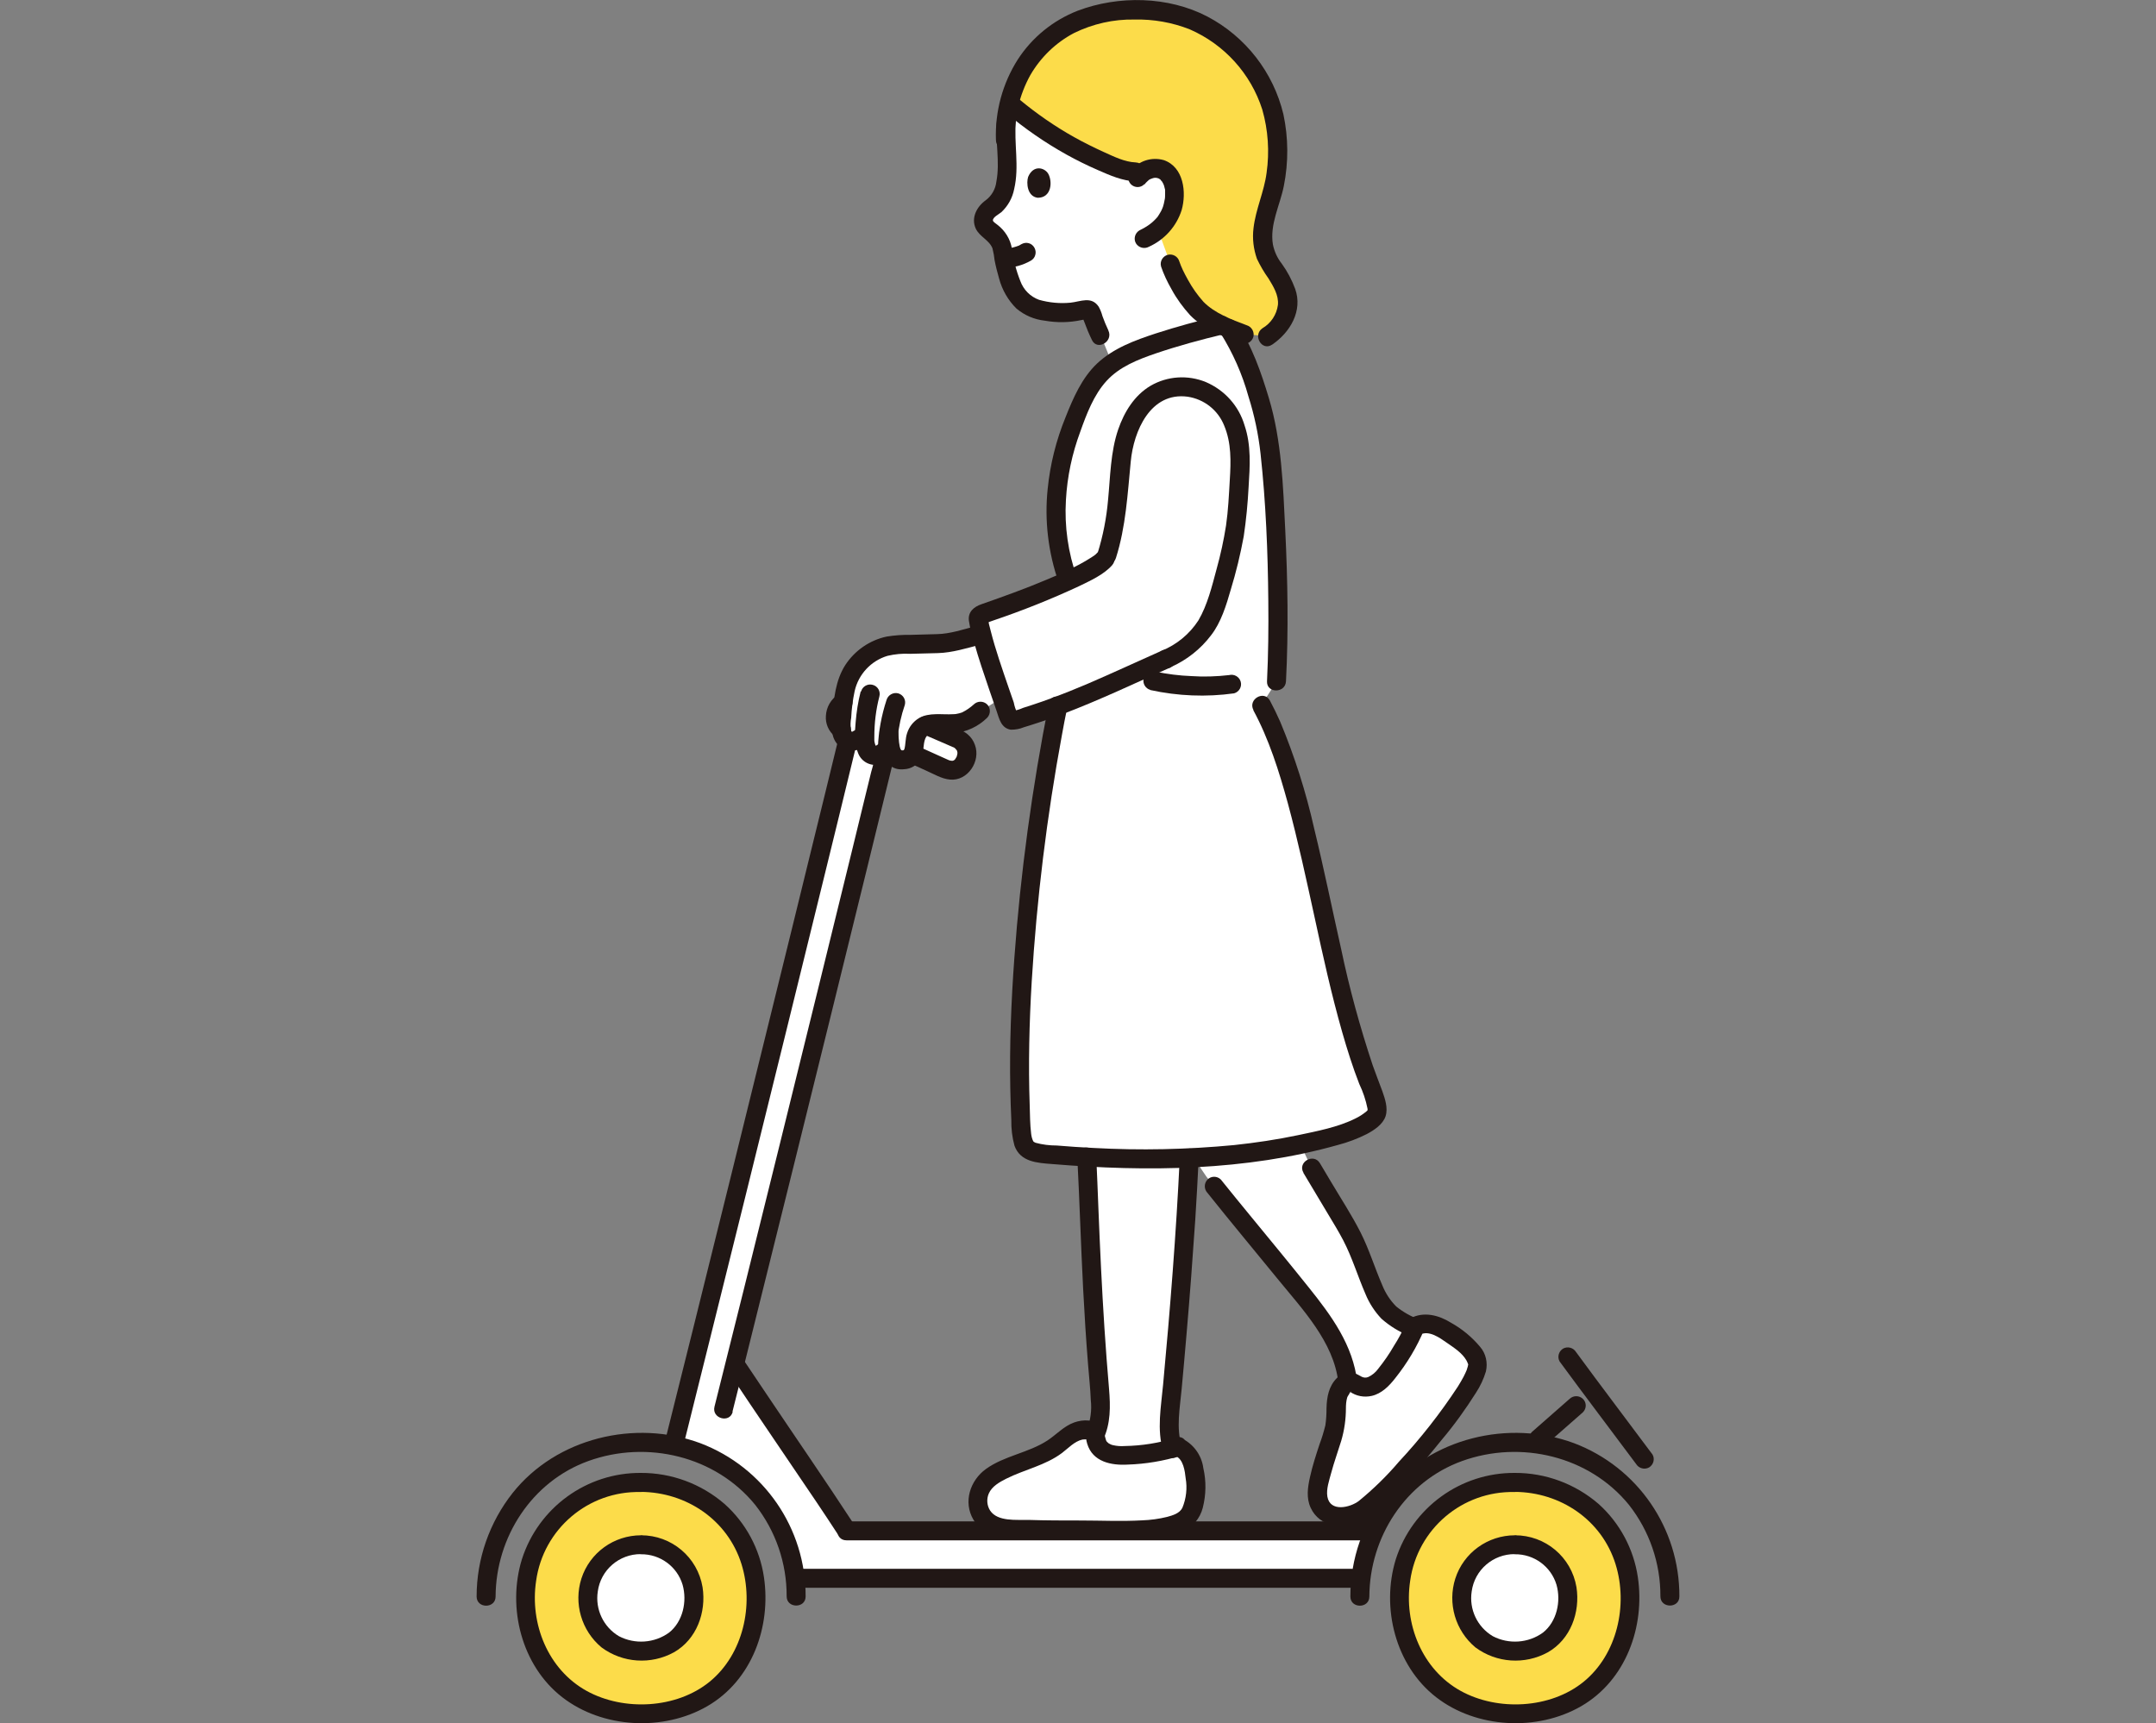 <?xml version="1.0" encoding="UTF-8"?>
<svg id="_レイヤー_1" data-name="レイヤー_1" xmlns="http://www.w3.org/2000/svg" version="1.1" viewBox="0 0 1500 1199">
  <rect x="0" y="0" width="1500" height="1199" fill="#808080" stroke="none"/>
  <!-- Generator: Adobe Illustrator 29.2.1, SVG Export Plug-In . SVG Version: 2.1.0 Build 116)  -->
  <defs>
    <style>
      .st0 {
        fill: #fcdc4a;
      }

      .st1 {
        fill: #fff;
      }

      .st2 {
        fill: #211715;
      }
    </style>
  </defs>
  <path class="st1" d="M589.2,1065.1c-16.6-25.6-59.1-87.7-76.8-114.2,0,0-.5-.7-1.3-1.9,27.6-110.5,86-347.5,104-421.9.5-2,.8-4,.9-6.1l1.8.8h1.7l14.8,2.3,23,10.4c5,2.6,11.2.7,13.8-4.3.2-.4.4-.9.6-1.4,2.6-5.4.4-12-5-14.6-.2-.1-.4-.2-.6-.3l-30-12.9-16.6-2.3-23-10.4c-5-2.6-11.2-.7-13.8,4.3-.2.4-.4.9-.6,1.3-2.6,5.4-.4,12,5,14.6.2.1.4.2.6.3l3.2,1.4c-22.9,94.4-99.9,406.9-122.4,495.5,45.5,8.7,79.9,46.2,84.6,92.3h393.7c1.3-11.4,4.3-22.6,9.1-33-178.6,0-359.4,0-366.8,0Z"/>
  <path class="st1" d="M446,1074.9c-20-.4-36.5,15.5-36.9,35.4,0,.4,0,.8,0,1.2,0,22.1,15.4,37.3,36.9,37.3s36.9-15.4,36.9-37.3c.3-19.9-15.6-36.3-35.6-36.6-.4,0-.9,0-1.3,0Z"/>
  <path class="st1" d="M1054,1074.9c-20-.4-36.5,15.5-36.8,35.4,0,.4,0,.8,0,1.2,0,22.1,15.4,37.3,36.9,37.3s36.9-15.4,36.9-37.3c.3-19.9-15.6-36.3-35.6-36.6-.4,0-.9,0-1.3,0Z"/>
  <path class="st1" d="M930.3,936.7c-6.5-13.7-16-25.6-25.5-37.5-14.9-18.7-39.7-48.5-56.2-68.9-3.5-4.4-6.7-8.3-9.3-11.7,0,0-4.7-6.9-8.9-13.3,25-1.2,49.8-4.2,74.3-9.3,3.9,8.4,7.7,16.6,7.7,16.6,10.1,16.8,20,33.5,20,33.5,6.8,10.8,12.4,22.3,16.9,34.3,2.4,7.4,5.3,14.7,8.7,21.7,3.4,7.1,9,12.9,15.9,16.7,4,2,8,3.9,11.9,5.8-6.1,12-13.7,23.3-22.6,33.5-10.5,10.7-17.6,5.6-21.2,3.3-1.3-.9-3.1-1.1-4.6-.3-1-8.1-3.3-16.1-6.8-23.5-.2-.3-.3-.7-.5-1Z"/>
  <path class="st1" d="M762.4,1001c-.1-.7-.2-1.4-.3-1.9,0,0,0-.4-.1-1,1.4-2.9,2.4-5.9,2.9-9.1,1.1-7.7,1.1-15.5.2-23.2-4.7-53.5-6.7-107.2-8.8-160.9,23.8,1.4,47.6,1.6,71.4.5-2.5,52.7-8.2,122.6-13.2,174.1-.8,6-1,12-.7,18,.3,3.5,1,7,2.1,10.3-12.1,3-24.6,4.6-37.1,4.8-12.9-.6-15.4-7.2-16.3-11.7Z"/>
  <path class="st1" d="M819.7,1006.8c-13.4,3.7-27.2,5.7-41,5.9-15-.6-15.9-9.4-16.6-13.6-.8-4.9-7-4.8-11.7-3.5-5.9,1.6-10.7,7.2-19.6,13.2-7.5,3.8-17.3,7.1-26.9,11.4-4.2,1.9-17.1,8.2-20,12.9-7.6,12.4-1.9,28,13.6,30,12,1.5,37.3,1,52.5,1.2,24.2.3,66.2-.6,76.9-9.2,4.2-7.2,6-15.6,4.8-23.8-.2-4.1-.9-8.2-2-12.2-1.3-5.4-5.1-9.9-10.1-12.2"/>
  <path class="st1" d="M984.3,923c-5.8,12.6-13.1,24.5-21.9,35.2-10.1,11-17.4,6.2-21.1,4-4.3-2.6-8.1,2.3-10.2,6.7-2.5,5.6-1.3,12.8-2.5,23.5-1.9,8.2-5.9,18.4-8.8,28.5-1.3,4.5-4.2,15-3.6,20.2,1.5,14.5,18.6,18.8,31.2,9.6,10.3-7.6,26.3-24.4,34.8-34.4,15.7-18.5,48.6-57.7,45-68.8-2.7-8.4-9.9-13.3-16.6-17.9-3.3-2.5-6.9-4.6-10.6-6.4-5-2.5-10.8-2.5-15.9,0"/>
  <path class="st1" d="M877.6,490.7c34.6,63.3,43.9,182.2,74.4,261.8,2.5,6.5,7.2,17.3,5.6,21.9-1.9,5.8-14.9,11.7-23.3,14.2-59.7,17.8-130,20.7-203.2,14.5-14.4-1.2-19.6-1.8-20.6-16.2-5.9-90.7,8.6-212.1,25.4-296,16.8-6.3,32.2-13.1,48.5-20.4l17.8,3.2c18,3.7,36.5,4.5,54.8,2.3l19.3-2.3,1.5,17Z"/>
  <path class="st1" d="M609.3,525.8c-.5,0-1.1,0-1.6,0-4.4-.7-6.3-6.8-6.3-13.3v-1.5l-4.3,3.4c-2.8,1.9-6.5,1.8-9.1-.3-2.3-2.9-3.3-6.5-2.8-10.2,1-10.1.9-17.8,3.8-27.5,2.7-9.4,8.9-17.4,17.4-22.2,5.9-3.5,12.5-5.4,19.3-5.6,6.7-.1,18.9-.5,28.1-.7,6.7-.2,21-4.2,26.6-5.7l2.7-.7c3.7,14.1,9.4,30.1,14.1,44-7.1,4.4-15.1,9.3-15.1,9.3-9.6,8.3-13.6,9.1-27,8.9-7-.1-13.8-.3-17.2,6.9-2.1,4.5-1.2,7.1-2.5,12.6-.7,3.3-2.8,5.1-7.4,5.6-3.3.1-6.4-2-7.5-5.1-.8-2.2-1.4-4.5-1.7-6.9l-1.6,3.4c-1.7,2.9-4.6,5-8,5.6Z"/>
  <path class="st1" d="M861.2,175.6c1.1-1.3,2.2-2.5,3.1-3.7,17.2-21,25.5-47.9,23.2-74.9-2.1-18.7-9.2-36.4-20.6-51.3-26.1-33.3-53.2-37.6-69.9-38.5-16-.7-31.9,2.3-46.5,8.8-29.5,12.6-41.9,34.8-43.9,39.7-4.7,10.1-6.9,21.1-6.6,32.2-.3,5.8-.1,11.6.5,17.4.5,13.3,1.2,31.7-10.5,39.1-2.4,1.4-4.2,3.5-5.2,6-2.5,6.8,3.4,9.4,7.2,12.9,2.4,2.3,4.2,5.1,5.2,8.3.8,6.4,2.2,12.7,4,18.9,1.2,4.4,2.9,8.6,5.2,12.5,3.2,5.7,8.5,10,14.8,11.9,10.7,3.1,22,3.3,32.8.4,2.1-.7,4.4.3,5.4,2.2,1.7,5.3,3.8,10.5,6.2,15.5l8.2,19.9c2.7-1.9,5.6-3.7,8.5-5.3,10.3-4.8,20.9-8.7,31.8-11.8,15.4-4.6,23.5-6.7,34.9-9.4-1.3-4.2-2.3-7.3-2.3-7.3-1.5-4.8-2.5-9.7-2.9-14.6.3-10,10.4-20.6,17.6-29Z"/>
  <path class="st1" d="M888.2,474c2.6-51.2,0-130.6-6.6-174.7-3.6-17.1-8.8-33.7-15.5-49.8-3.5-8.5-7.9-16.6-13.2-24-16.5,3.9-25,6-51.4,14.2-6.6,2-12.9,4.6-19,7.8-16.8,9-23,18.1-31.1,35.9-6,13.2-13.5,35.4-15.3,50.7-2.8,24.2-1.4,48.1,6.8,69.6l59.1,70c18,3.7,36.5,4.5,54.8,2.3l14.1,10c3.5,2.5,8.3,1.6,10.8-1.8,0-.1.1-.2.2-.3l6.3-9.9Z"/>
  <path class="st1" d="M811.3,458.4c10.7-4.3,19.9-11.6,26.5-21,4.2-5.3,9.7-20.7,11.8-28.2,10.7-37.4,10.7-43.9,12.9-80.4,1-16.7-.8-28.5-7.8-41.4-7.1-11.1-19.2-17.9-32.4-18.2-16.9,0-28.5,10-35.1,24-4.3,9.5-6.8,19.8-7.5,30.2-3.3,30.5-2.8,41.6-10.2,64.1-7.8,11.6-65.2,32.6-86.6,39.8-1.7.4-2.7,2-2.5,3.7,4.1,20.6,14.9,48.9,21.1,67.9.4,1.6,2,2.6,3.6,2.2,40.4-11.9,68.3-26.2,106-42.8"/>
  <path class="st0" d="M446,1031.4c-43.4-.9-79.3,33.6-80.1,77,0,.9,0,1.8,0,2.6,0,48.1,33.5,81.1,80.1,81.1s80.1-33.4,80.1-81.1c.6-43.4-34-79-77.4-79.7-.9,0-1.9,0-2.8,0ZM446,1148.8c-21.5,0-36.9-15.2-36.9-37.3-.3-20,15.7-36.4,35.6-36.6.4,0,.8,0,1.2,0,19.9-.4,36.4,15.4,36.9,35.3,0,.4,0,.9,0,1.3,0,22-14.6,37.3-36.9,37.3h0Z"/>
  <path class="st0" d="M1054,1031.4c-43.4-.9-79.3,33.6-80.1,77,0,.9,0,1.8,0,2.6,0,48.1,33.5,81.1,80.1,81.1s80.1-33.4,80.1-81.1c.6-43.4-34-79-77.4-79.7-.9,0-1.9,0-2.8,0ZM1054,1148.8c-21.5,0-36.9-15.2-36.9-37.3.2-20.4,16.8-36.7,37.2-36.5,20.1.2,36.3,16.4,36.5,36.5,0,22-14.6,37.3-36.9,37.3Z"/>
  <path class="st0" d="M848.2,24.4c-16.8-12.4-36.9-18.6-65.6-17.4-10.6.7-21.1,3-31.1,6.8-20.1,8.2-36.2,23.9-44.8,43.8-2,4.6-3.5,9.4-4.6,14.2l2.5,2.1c20.8,17.4,44.1,31.4,69.3,41.5,5.1,2.3,10.5,3.7,16.1,4.1h5.8c1.1-.7,2.4-1.3,3.7-1.7,3.6-1.3,7.5-1,10.8.9,4.6,3.6,7.2,9.1,7.1,14.9.5,10.2-3.8,20-11.7,26.4l8.5,23.3c3.6,10,8.9,19.3,15.5,27.7,8.3,11,23,16.5,36,21.5l16.2,1.4c8.9-5.9,14.8-14,14-25.9-.3-4.9-2.6-9-6.6-16.3-4.6-8.4-11.6-12.6-10.6-31.6.5-8.7,7-25.3,8.4-34.5,1.8-10.4,2.3-21,1.4-31.5-1.3-18.1-8.1-35.5-19.4-49.7-6.2-7.5-13.2-14.3-21-20.2Z"/>
  <path class="st2" d="M982.4,1016.2c-8.5,10-24.6,26.9-34.8,34.4l-19,14.5h27.4c9.5-20.9,25.7-38.1,46-48.9h-19.6Z"/>
  <path class="st2" d="M641,510.3l11.6,5,7.6,3.3,2.1.9.4.2c.5.2,1.2.4,1.6.7-1.2-.6,0,.1.4.4.6.3-.3-.2-.4-.3.2.2.4.3.5.5.2.2,1,1.3.6.6-.4-.8.2.5.4.7.5.5-.2-.5-.2-.5.2.3.3.6.3.9,0,.3.4,1.1.3,1.4,0,0,0-1.4-.1-.6,0,.2,0,.5,0,.7,0,.2,0,.5,0,.7,0,.7,0-.5,0-.5-.2.6-.3,1.1-.4,1.7,0,.2-.2.5-.3.7.1-.3.6-1.1,0,0-.3.5-.6.9-.8,1.4.5-.9.2-.3-.2.2-.2.2-.4.3-.5.5-.4.5.9-.4.2-.2-.2,0-.4.2-.6.4-.4.3-.3.4,0,0s.5-.1,0,0c-.2,0-.4.1-.6.2,0,0-.6.1-.6.1,0-.1,1.4,0,.7-.1-.5,0-1,0-1.6,0,0-.1,1.4.3.6,0-.2,0-.5,0-.7-.1s-1.2-.2-1.4-.4c0,0,1,.5.5.2-.6-.3-1.2-.5-1.8-.8l-6.9-3.1-13.5-6.1c-3.2-1.7-7.1-.7-9,2.4-1.8,3.2-.7,7.2,2.4,9l12.8,5.8c5.2,2.3,10.8,5.7,16.5,6.2,12.4,1.2,21.6-12.8,17.4-24.1-1-2.9-2.7-5.4-5.1-7.4-1.3-1.1-2.7-2-4.3-2.6-2.5-1,1.3.5,0,0-2-.9-4-1.7-6-2.6l-15.5-6.6c-3.2-1.7-7.1-.7-9,2.4-1.8,3.2-.7,7.2,2.4,9h0Z"/>
  <path class="st2" d="M589.9,502.8c-.7-.5-1.3-1.2-1.9-1.9l1,1.3c-.6-.8-1.1-1.6-1.4-2.5l.7,1.6c-.3-.8-.6-1.7-.7-2.5l.2,1.8c-.1-1.1-.1-2.2,0-3.2l-.2,1.8c.2-1,.4-2,.8-3l-.7,1.6c.5-1.1,1.1-2.2,1.8-3.1l-1,1.3c.5-.7,1.2-1.3,1.9-1.9l-1.3,1c.3-.2.5-.4.8-.6,1.5-.9,2.6-2.3,3-4,1-3.5-1.1-7.2-4.6-8.1-1.7-.5-3.6-.2-5.1.7-5.1,3.4-8.3,8.9-8.6,15-.4,5.4,1.9,10.7,6.1,14.1,1.3,1.2,2.9,1.9,4.7,1.9,1.7,0,3.4-.7,4.7-1.9,1.2-1.2,1.9-2.9,1.9-4.7,0-1.8-.7-3.4-1.9-4.7h0Z"/>
  <path class="st2" d="M446,1024.8c-37.8-.3-71.4,24.1-82.9,60.1-10.4,33.7-.2,74,28,95.9,28,21.8,70.4,24,101,6.3,31.1-18,44.5-55.3,39.4-89.8-2.9-19.6-12.6-37.7-27.4-50.9-16.2-14-36.9-21.7-58.3-21.6-8.5,0-8.5,13.2,0,13.2,31.8.2,60.5,19.5,70.1,50.3,8.8,28.3,1.2,62.7-22.2,81.8-23.1,18.8-59.7,20.6-85.5,6.4-27-14.9-39.7-46.8-35.2-76.6,5-36.1,36.3-62.7,72.8-61.8,8.5,0,8.5-13.3,0-13.2Z"/>
  <path class="st2" d="M446,1068.2c-18.9,0-35.7,12.1-41.5,30.1-5.5,17.3,0,36.2,14,47.9,14.7,10.9,34.4,12.2,50.4,3.4,15.8-9,22.6-27.8,19.9-45.3-3.5-20.9-21.6-36.2-42.9-36.1-8.5-.1-8.5,13.1,0,13.2,13.3-.2,25.2,8.5,29,21.2,3.3,11.6.2,25.7-9.4,33.3-10.2,7.4-23.8,8.3-34.9,2.5-10.8-6.4-16.6-18.7-14.7-31.1,2-15,14.9-26.1,30-26,8.5-.1,8.5-13.3,0-13.2Z"/>
  <path class="st2" d="M1054,1024.8c-37.8-.3-71.4,24.1-82.9,60.1-10.4,33.7-.2,74,28,95.9,28,21.8,70.4,24,101,6.3,31.1-18,44.5-55.3,39.4-89.8-2.9-19.6-12.6-37.7-27.3-50.9-16.2-14-36.9-21.7-58.3-21.6-8.5,0-8.5,13.2,0,13.2,31.8.2,60.5,19.5,70.1,50.3,8.8,28.3,1.2,62.7-22.2,81.8-23.1,18.8-59.7,20.6-85.5,6.4-27-14.9-39.7-46.8-35.2-76.6,5-36.1,36.3-62.7,72.8-61.8,8.5,0,8.5-13.3,0-13.2Z"/>
  <path class="st2" d="M1168.4,1110.8c.2-47.4-29-89.9-73.3-106.7-45.4-16.8-100.1-3.6-130.5,34.6-16.2,20.5-25.1,45.9-25.1,72.1,0,8.5,13.2,8.5,13.2,0,.2-41.3,25.1-80.1,64.6-94.3,40.8-14.7,88.4-3.4,116,30.5,14.3,18.2,22,40.6,21.9,63.7,0,8.5,13.3,8.5,13.2,0h0Z"/>
  <path class="st2" d="M560.5,1110.8c.2-47.4-29-89.9-73.3-106.7-45.4-16.8-100.1-3.6-130.5,34.6-16.2,20.5-25.1,45.9-25.1,72.1,0,8.5,13.2,8.5,13.2,0,.2-41.3,25.2-80.1,64.6-94.3,40.8-14.7,88.4-3.4,116,30.5,14.3,18.2,22,40.6,21.9,63.7,0,8.5,13.3,8.5,13.2,0h0Z"/>
  <path class="st2" d="M1054,1068.2c-18.9,0-35.7,12.1-41.5,30.1-5.5,17.3,0,36.2,14,47.9,14.7,10.9,34.4,12.2,50.4,3.4,15.8-9,22.6-27.8,19.9-45.3-3.5-20.9-21.6-36.2-42.9-36.1-8.5-.1-8.5,13.1,0,13.2,13.3-.2,25.2,8.5,29,21.2,3.3,11.6.2,25.7-9.4,33.3-10.2,7.4-23.8,8.3-34.9,2.5-10.8-6.4-16.6-18.7-14.7-31.1,2-15,14.9-26.1,30-26,8.5-.1,8.5-13.3,0-13.2Z"/>
  <path class="st2" d="M553.9,1104.7h386.3c8.5,0,8.5-13.2,0-13.2h-386.3c-8.5,0-8.5,13.2,0,13.2Z"/>
  <path class="st2" d="M588.9,1071.7h360.4c8.5,0,8.5-13.2,0-13.2h-360.4c-8.5,0-8.5,13.2,0,13.2Z"/>
  <path class="st2" d="M583.5,513.3c-6.4,26.3-12.8,52.6-19.3,78.9-8.7,35.7-17.5,71.3-26.3,107-9.5,38.7-19.1,77.4-28.6,116-8.7,35.2-17.4,70.4-26.2,105.7-6.4,25.8-12.9,51.5-19.3,77.3-.9,2.5-1.4,5-1.7,7.6,0,8.5,13.2,8.5,13.2,0,0,2.5.3-.3.5-1.3.3-1.2.6-2.5.9-3.7.6-2.5,1.3-5,1.9-7.6,1.4-5.6,2.8-11.3,4.2-16.9,3.5-13.8,6.9-27.5,10.3-41.3,8.6-34.5,17.1-68.9,25.7-103.4,9.5-38.4,19-76.9,28.5-115.4,8.9-36.2,17.8-72.4,26.7-108.6,6.8-27.7,13.6-55.4,20.3-83.1.6-2.6,1.3-5.1,1.9-7.7,2-8.3-10.7-11.8-12.7-3.5h0Z"/>
  <path class="st2" d="M509.6,982.2c6-23.9,12-47.8,17.9-71.7,8.2-33,16.4-66,24.6-99,8.9-35.9,17.7-71.7,26.6-107.6,8.1-33.1,16.3-66.1,24.4-99.2,5.9-24,11.7-48,17.6-72,.9-3.5,1.6-7.1,2-10.7,0-3.6-3-6.6-6.6-6.6-3.6,0-6.5,3-6.6,6.6-.8,5.1-1.9,10.2-3.4,15.2-1.3,5.3-2.6,10.6-3.9,15.9-3.1,12.9-6.3,25.7-9.4,38.6-7.9,32.2-15.8,64.4-23.7,96.6-8.8,35.8-17.7,71.7-26.5,107.5-8.3,33.5-16.6,67-24.9,100.5-6.3,25.2-12.6,50.4-18.9,75.6-.6,2.3-1.1,4.5-1.7,6.8-2.1,8.3,10.7,11.8,12.7,3.5h0Z"/>
  <path class="st2" d="M506.7,954.2c20.2,30.4,40.9,60.5,61.3,90.8,4.9,7.3,9.7,14.5,14.5,21.9,4.6,7.1,16.1.5,11.4-6.7-20-30.6-40.8-60.7-61.2-91.1-4.8-7.2-9.7-14.4-14.5-21.6-4.7-7-16.1-.4-11.4,6.7h0Z"/>
  <path class="st2" d="M1085.1,947.3c17.5,23.9,35.5,47.5,53.2,71.3,1.9,3.1,5.9,4.1,9,2.4,3.1-1.9,4.2-5.9,2.4-9-17.7-23.8-35.7-47.4-53.2-71.3-1.9-3.1-5.9-4.1-9-2.4-3.1,1.9-4.2,5.9-2.4,9h0Z"/>
  <path class="st2" d="M1075.1,1005.6l26.2-23c2.6-2.6,2.6-6.8,0-9.3-2.6-2.5-6.7-2.5-9.3,0l-26.2,23c-2.6,2.6-2.6,6.8,0,9.3,2.6,2.5,6.7,2.5,9.3,0h0Z"/>
  <path class="st2" d="M840.1,830c16,20.1,32.5,39.8,48.7,59.7,17.1,21,39.1,43.9,42.3,72,.1,3.6,3,6.5,6.6,6.6,3.6,0,6.6-3,6.6-6.6-2.9-25.8-18-46.3-33.8-66-13.1-16.4-26.4-32.5-39.7-48.7-7.2-8.7-14.3-17.5-21.4-26.3-2.6-2.6-6.8-2.6-9.3,0-2.5,2.6-2.5,6.7,0,9.3h0Z"/>
  <path class="st2" d="M906.8,816l17.1,28.6c3.6,6,7.3,12,10.6,18.3,6.3,12.1,10.1,25,15.5,37.4,2.6,6.4,6.4,12.2,11.1,17.2,5.8,5.1,12.4,9.2,19.6,12,7.6,3.7,14.3-7.7,6.7-11.4-5.8-2.2-11.2-5.2-16-9.1-4.2-4.2-7.5-9.3-9.7-14.8-5.3-12.2-9.1-24.8-15.1-36.7-6.2-12.2-13.8-23.8-20.8-35.6l-7.5-12.6c-4.4-7.3-15.8-.7-11.4,6.7h0Z"/>
  <path class="st2" d="M749.5,804.9c1.6,30.8,2.5,61.6,4.1,92.3.9,17.4,2,34.8,3.4,52.2.6,8.2,1.6,16.4,1.9,24.7.8,7.1-.2,14.2-2.8,20.8-3.6,7.6,7.8,14.4,11.4,6.7,5.3-11.1,5.1-23.2,4.1-35.2-1.2-14.1-2.3-28.2-3.2-42.3-1.8-27.8-3.1-55.5-4.2-83.3-.5-12-.9-24-1.5-36-.4-8.5-13.7-8.5-13.2,0h0Z"/>
  <path class="st2" d="M822.1,1006.2c-3.9-12.8-1.2-26.6,0-39.6,1.2-12.7,2.3-25.4,3.4-38.2,2.3-26.6,4.3-53.3,6.1-80,.9-14.3,1.7-28.6,2.4-42.9.4-8.5-12.8-8.5-13.2,0-2.5,52.7-6.7,105.3-11.6,157.9-1.4,15.4-4.5,31.3.1,46.4,2.5,8.1,15.2,4.7,12.7-3.5h0Z"/>
  <path class="st2" d="M817.9,1000.4c-11.5,3.6-23.5,5.5-35.5,5.7-2.7.2-5.4,0-8-.6-1.1-.2-2.1-.7-3.1-1.3-.4-.3-.8-.7-1.2-1.1-.3-.3-.5-.7-.6-1.1-.5-1,.4,1.4-.1-.3-.2-.7-.4-1.4-.6-2.1-.3-2.5-1.2-4.8-2.6-6.9-4.5-5.4-12.7-5.2-18.9-3-7.2,2.6-12.3,8.4-18.5,12.5-13.3,8.7-30,10.6-42.9,19.9-11,8-15.9,22.9-8.7,35.2,7.1,12.1,20.7,12.8,33.3,13.3,13.7.6,27.4.5,41.1.6,16.1,0,32.4,1,48.5-.5,7.7-.4,15.3-2.1,22.5-5,7.1-3,12.3-9.2,14.2-16.6,2.3-9,2.5-18.5.4-27.6-1.2-9.3-7.2-17.3-15.8-21.1-3.5-.9-7.1,1.1-8.1,4.6-.9,3.5,1.2,7.1,4.6,8.1,5.4,2.1,6.5,10.6,7,15.4,1.2,6.9.4,14.1-2.3,20.6-1.9,3.8-6.5,5.2-10.6,6.3-5.7,1.4-11.6,2.2-17.4,2.4-14.3.8-28.7.1-43,.1-12,0-24,0-36-.4-8.2-.2-21.6,1.4-26.8-6.6-2.2-3.5-2.5-7.9-.9-11.7,2.2-5.1,7.5-8,12.2-10.4,12.8-6.4,27.2-9.2,38.8-17.9,4.2-3.2,8.7-8.1,14.1-9.3,1-.2,2.2,0,3.2-.3.3,0-.7-.9-.6-.6.2,1.3.4,2.6.8,3.8,3.8,12.6,16.7,15.2,28.3,14.5,12.4-.4,24.8-2.5,36.7-6.1,8-2.7,4.6-15.4-3.5-12.7h0Z"/>
  <path class="st2" d="M978,921.2c-2.4,5.3-5.1,10.4-8.2,15.2-3.2,5.6-6.9,10.9-10.9,15.9-1.8,2.5-4.2,4.5-7,5.8-1.5.6-3.1.5-4.5-.2-1.7-1-3.5-1.9-5.3-2.7-4.4-1.1-9.1.3-12.1,3.7-5.6,5.7-6.9,13.2-7.1,20.8,0,4-.2,8-.8,12-1.1,4.4-2.4,8.8-4,13-2.5,7.6-5,15.2-6.7,23-1.6,7.2-2.7,14.5.5,21.4,6.1,13.3,22.7,15.4,34.8,9.7,6-3.4,11.4-7.6,16.2-12.6,5.7-5.3,11.2-11,16.5-16.7,8.3-8.9,16-18.3,23.7-27.8,8.7-10.3,16.6-21.3,23.8-32.7,3-4.6,5.3-9.5,6.9-14.8,1.4-6.1,0-12.5-4.1-17.2-5.7-6.8-12.5-12.4-20.2-16.7-8.5-5.3-18.9-8-28.2-3.1-7.5,4-.8,15.4,6.7,11.4,6.3-3.3,13.8,2.3,18.7,5.7,5,3.5,10.5,6.9,13.6,12.3.5.9.9,1.9,1.2,2.9-.3-1.1.3-.5-.1.4-.4.8.2-1.2,0-.3,0,.4-.1.7-.2,1.1-.3.9-.5,1.8-.8,2.6-.3.8-1.3,2.9-2.1,4.5-1.2,2.3-2.6,4.6-4,6.9-12.2,18.6-26,36.2-41.2,52.5-8.4,9.9-17.7,18.9-27.7,27.1-6.2,4.7-20,7.9-21.9-3-.9-5.2,1.3-11.4,2.6-16.3,2-7.5,4.7-14.9,7-22.4,2.2-7.4,3.3-15.1,3.3-22.8,0-2.5.2-5.1.9-7.5.4-1.2,1.5-2.2,1.8-3.4,0,.3.9-1,.9-1,.7,1.1-2.7-1.2-.8.4,4.4,3.1,9.9,4.1,15.2,2.9,6.9-1.6,12.1-6.9,16.3-12.3,8.3-10.4,15.2-21.9,20.3-34.2.9-3.5-1.1-7.1-4.6-8.1-3.5-.9-7.1,1.2-8.1,4.6h0Z"/>
  <path class="st2" d="M678.6,435.7c-8.7,2.3-17.6,5.3-26.6,5.5-6.1.2-12.1.3-18.2.5-5.7-.1-11.3.3-16.9,1.2-11.8,2.5-22.2,9.7-28.8,19.8-6.9,10.8-8,23.6-9,36-.5,6.6-1.2,13.9,3.6,19.2,4.7,4.8,12.1,5.7,17.8,2.1,7.1-4.6.5-16.1-6.7-11.4-1.5,1-1.4.7-1.8-1.1-.4-2.7-.3-5.4.2-8.1.3-6.2,1.1-12.4,2.4-18.5,2.6-11.7,11.4-21.2,22.9-24.6,5.1-1.2,10.4-1.7,15.7-1.4,6.5-.2,13-.3,19.4-.5,10-.3,19.9-3.4,29.5-5.9,8.2-2.1,4.7-14.9-3.5-12.7h0Z"/>
  <path class="st2" d="M598.8,481.1c-1.8,7-2.9,14.2-3.5,21.4-.6,7-1.2,14.6,1.6,21.2,2.3,6.6,9.5,10.1,16.2,7.8.2,0,.4-.1.6-.2,3.6-1.4,6.7-3.8,8.9-7,2-3.1,1.7-7.7,2-11.3.7-7.7,2.4-15.2,4.9-22.5,1-3.5-1.1-7.1-4.6-8.1-3.5-.9-7.1,1.2-8.1,4.6-3.5,10.7-5.6,21.8-6,33.1l.9-3.3c0,.2-.8,1.3-.3.6s-.6.6-.6.6c-.4.4-.6.4,0,0-.4.3-.9.5-1.3.8-.6.4.8-.1-.3.2-.3,0-1.7.2-.7.2,1.3,0-1.8-.4.7,0-.8-.1,0,0,.3.1-1.3-.6.7.5,0,0-.5-.4.5,1,0,0,0-.2-.7-1.5-.4-.7s-.3-.9-.3-.9c-.1-.4-.2-.8-.3-1.2,0,0-.3-1.7-.2-1,0,.7,0-1,0-1.1,0-.6,0-1.1,0-1.7,0-9.5,1.1-18.9,3.5-28.1,1-3.5-1.1-7.2-4.6-8.1-3.5-1-7.2,1.1-8.1,4.6h0Z"/>
  <path class="st2" d="M611.9,509.9c.4,10.6,2.7,26.8,17.1,25.3,5-.2,9.4-3,11.8-7.4,2.1-4.5,1.3-9.7,2.9-13.8,1.4-3.5,3.8-3.7,7.1-3.8,4.4-.1,8.8.2,13.2-.1,8.6-.9,16.6-4.6,22.8-10.7,2.5-2.6,2.5-6.8,0-9.3-2.6-2.5-6.7-2.5-9.3,0-2.3,2.1-5,4-7.8,5.4-.7.3-.8.4-.2.1-.4.2-.8.3-1.2.4-.6.2-1.2.4-1.9.5-1,.3-2.1.4-3.1.4-7.8.5-16.8-1.4-23.9,2.7-4,2.4-6.9,6.1-8.3,10.5-1.3,3.8-.9,7.8-2,11.6-.1.5-.1.5,0,0-.4.7-.4.7,0,.2l.3-.2c-.7.4-.8.5-.4.2-1,.1-1.3.4-1.9,0-1.1-.8-1.4-4.2-1.6-5.4-.2-2.2-.4-4.3-.4-6.5-.3-8.5-13.5-8.5-13.2,0h0Z"/>
  <path class="st2" d="M800.3,480.1c19.2,4.2,38.9,5,58.3,2.3,3.5-1,5.6-4.6,4.6-8.1-1-3.5-4.6-5.5-8.1-4.6-8.7,1-17.5,1.3-26.2.7-8.4-.3-16.8-1.4-25.1-3.1-3.5-.9-7.1,1.2-8.1,4.6-.9,3.5,1.1,7.1,4.6,8.1h0Z"/>
  <path class="st2" d="M871.9,494c11,20.3,18,42.7,24.1,64.9,7.1,26.2,12.8,52.8,18.6,79.3,5.8,26.8,11.7,53.6,19.2,79.9,3.5,12.2,7.3,24.3,11.9,36.1,2.6,5.4,4.5,11.1,5.7,17,.1,1.3.4,1.1-.9,2.2-2.3,1.9-4.8,3.5-7.5,4.8-12.2,6.1-26.7,8.8-39.9,11.6-14.7,3.1-29.6,5.3-44.5,6.9-32.6,3.1-65.3,3.8-97.9,2-8.5-.4-17-1-25.5-1.7-5,0-9.9-.6-14.7-1.9-1.2-.5-1.4-.7-1.7-1.2-.8-1.6-1.2-3.4-1.4-5.1-.8-6.5-.8-13.2-1-19.7-1-28.7-.3-57.5,1.4-86.2,3.5-57.5,10.5-114.7,21-171.4,1.1-6.2,2.3-12.4,3.6-18.6,1.7-8.3-11.1-11.9-12.7-3.5-11.6,58.6-19.7,117.8-24,177.4-2.2,30.2-3.4,60.5-2.8,90.7.1,7.2.4,14.4.7,21.6-.1,6.1.6,12.2,2.2,18,4.1,11.4,15.8,12,26.2,12.8,66.1,5.5,134.7,4.8,198.9-13.3,6.9-1.8,13.5-4.3,19.9-7.5,5.1-2.7,11.3-6.7,13.2-12.5,1.8-5.7-.4-12.1-2.3-17.5-2.2-6-4.6-12-6.7-18-8.8-26.5-16.2-53.4-21.9-80.7-6.3-28-12-56.1-18.8-84-5.7-25.4-13.6-50.2-23.6-74.2-2.2-5-4.6-9.9-7.2-14.8-4.1-7.5-15.5-.8-11.4,6.7h0Z"/>
  <path class="st2" d="M814.7,464.1c11-4.9,20.6-12.5,27.8-22,7-8.9,10.7-21.1,13.8-31.9,3.7-12.1,6.7-24.5,9-37,1.7-11.4,2.8-22.9,3.4-34.4.9-14.4,1.9-28.9-2.8-42.8-4-13.6-13.9-24.6-27-30.2-12.5-5.1-26.7-4.2-38.4,2.6-11.3,6.7-18.3,18.2-22.5,30.3-5.4,15.7-5.5,32.9-7.1,49.3-1.1,12.5-3.5,24.8-7.2,36.7-2.6,8.1,10.2,11.6,12.7,3.5,6.9-21.7,8.1-44.6,10.3-67.1,2-21.2,13.7-48.5,39.5-45.1,11.5,1.7,21.2,9.3,25.5,20.1,5.1,12.2,4.7,25,3.9,37.9-.6,10.5-1.1,21.1-2.6,31.6-1.6,10.2-3.8,20.4-6.6,30.4-3.2,11.9-6.3,24.8-12.6,35.6-6.2,9.6-15.2,17-25.9,21.3-3.1,1.9-4.2,5.9-2.4,9,1.9,3.1,5.9,4.1,9,2.4h0Z"/>
  <path class="st2" d="M764.3,383.7c-.7.7-1.4,1.4-2.1,2.1-.3.2-1.3,1-.5.4-.7.5-1.4,1-2.2,1.5-2.7,1.8-5.6,3.4-8.5,5-7.4,3.9-15.1,7.4-22.8,10.6-14.9,6.3-30.2,11.8-45.4,17.1-5.3,1.8-9.5,5.4-8.7,11.5.8,5.1,2,10.1,3.6,15,3.1,11.2,6.9,22.2,10.6,33.1,1.7,4.9,3.4,9.9,5.1,14.8,1.8,5.4,3.2,11.9,9.9,12.9,3.1,0,6.2-.5,9-1.7,3.4-1,6.7-2.1,10.1-3.2,5.7-1.9,11.4-3.9,17-6,25.6-9.7,50.3-21.5,75.3-32.6,3.1-1.9,4.2-5.9,2.4-9-1.9-3.1-5.9-4.1-9-2.4-17.1,7.6-34.1,15.5-51.3,22.9-8.2,3.5-16.4,6.8-24.8,9.9-4.5,1.7-9.1,3.3-13.7,4.8-2.1.7-4.3,1.4-6.5,2.1-2.2,1-4.5,1.7-6.8,2.1l2.9,1.7c-1.3-2.4-2.1-5-2.6-7.6-1.1-3.2-2.2-6.3-3.3-9.5-2.3-6.8-4.7-13.5-6.9-20.4-2.2-6.7-4.2-13.4-5.9-20.1-.4-1.6-.8-3.1-1.2-4.7-.4-1.8,0-4.6-1.6-1.9-1.4,2.5-.2,1.3,1.3.8,1-.4,2.1-.7,3.1-1.1,20.4-6.9,40.5-14.9,60-24,7.8-3.8,17-7.9,22.9-14.5,5.6-6.3-3.7-15.7-9.3-9.3h0Z"/>
  <path class="st2" d="M848.1,219.8c-14.8,3.5-29.5,7.5-44,12.2-14.6,4.8-29.4,10.2-40.8,20.9-10.6,10-16.7,24.1-22,37.5-6.5,15.9-10.7,32.7-12.4,49.8-2.3,22,.4,44.3,7.7,65.2,2.9,7.9,15.7,4.5,12.7-3.5-6.2-17.3-8.8-35.7-7.7-54,.9-16.3,4.3-32.3,10-47.6,4.3-12.1,9.4-25.6,18.2-35.2,9.1-10,21.8-14.9,34.3-19.2,15.6-5.3,31.5-9.6,47.4-13.4,8.3-2,4.8-14.7-3.5-12.7h0Z"/>
  <path class="st2" d="M849.1,231.7c8.6,13.7,15.2,28.6,19.5,44.2,4.1,12.9,6.9,26.2,8.4,39.7,3.7,34,5.1,68.3,5.4,102.5.2,18.6,0,37.3-.9,55.9-.4,8.5,12.8,8.5,13.2,0,1.8-35,1.2-70.1-.5-105-1.5-30.7-2.5-62.5-11.4-92-5.4-17.9-11.7-36.3-22.3-51.9-4.7-7-16.2-.4-11.4,6.7h0Z"/>
  <path class="st2" d="M796.3,128.3c.5-.6,1-1.3,1.6-1.8.2-.2,1.7-1.5,1-1,.9-.7,2-1.2,3.1-1.5,1.2-.4,2.4-.4,3.6,0,.4.1.9.3,1.2.6,1.1.7-.1-.4.7.6,0,0,1.2,1.6.7.7.4.7.9,1.4,1.2,2.1.2.4.2.4,0,0,.2.4.3.9.5,1.3.2.7.4,1.4.5,2,.4,1.4,0-.3.2,1,0,.8,0,1.6,0,2.4,0,1.5,0,2.9-.3,4.4.2-1.3-.2.7-.2.8-.1.6-.3,1.2-.4,1.9-.3,1.4-.8,2.8-1.4,4.1.5-1.2-.3.5-.3.6-.3.5-.6,1.1-.9,1.6-.4.6-.8,1.2-1.1,1.8-.2.2-.3.5-.5.7.4-.5.4-.5,0,.1-.8.9-1.6,1.9-2.5,2.7-.5.4-.9.9-1.4,1.3-.2.1-2,1.6-1.2,1-2.4,1.8-5,3.3-7.7,4.6-3.1,1.9-4.2,5.9-2.4,9,1.9,3.1,5.9,4.1,9,2.4,10.9-4.9,19.2-14.2,22.8-25.5,3.5-12.3,1.5-30-12.4-34.8-8.5-2.4-17.6.5-22.9,7.5-2.5,2.6-2.5,6.7,0,9.3,2.6,2.6,6.8,2.6,9.3,0h0Z"/>
  <path class="st2" d="M715.3,123.1c-1.3,4.1-.7,13.5,6.6,14.5,9.7.1,10.5-11.2,7.4-16.7-2.6-4.4-10.4-6.4-14,2.2Z"/>
  <path class="st2" d="M771.1,229.8c-1.5-3.2-2.9-6.5-4.1-9.9-.6-2.3-1.5-4.5-2.6-6.5-5.1-7.6-12.7-3.5-19.7-2.8-7.3.7-14.7,0-21.8-2-6.1-2.2-10.8-7-13-13-2.9-7.3-4.9-14.9-5.9-22.7-1.1-6.6-4.8-12.5-10.2-16.6-.8-.7-2.9-1.9-3-2.9-.2-2.3,4.6-4.6,5.9-5.8,4.6-4.3,7.7-9.9,8.9-16.1,3.7-15.8-.3-31.8,1.2-47.7,0-3.6-3-6.6-6.6-6.6-3.6,0-6.5,3-6.6,6.6-1.4,14.1,2.3,28.6-.4,42.6-.6,5.2-3.3,9.9-7.5,13-6.1,4.4-10.2,12.1-6.9,19.5,2.6,5.8,9.4,8,11.7,13.9.7,2.8,1.2,5.6,1.5,8.4.8,4.2,1.9,8.4,3.1,12.6,2.1,7.9,6.3,15.2,12.1,20.9,5.6,4.7,12.4,7.6,19.6,8.4,8.5,1.5,17.1,1.4,25.5-.4.7,0,1.5-.3,2.2-.6,1.5-.2,1.4-.6-.3-1.4-1.2-1.4-1.6-1.6-1.2-.8-.2.6,1,3,1.2,3.6,1.6,4.4,3.4,8.8,5.5,13.1,3.7,7.7,15.1,1,11.4-6.7h0Z"/>
  <path class="st2" d="M698.9,186.3c6.5,0,12.8-1.8,18.4-5,1.5-.9,2.6-2.3,3-4,.5-1.7.2-3.5-.7-5.1-.9-1.5-2.3-2.6-3.9-3-1.7-.5-3.5-.2-5.1.7-1,.6-2,1.2-3.1,1.6l1.6-.7c-2.6,1-5.2,1.7-8,2.1l1.8-.2c-1.3.2-2.7.3-4,.4-1.7,0-3.4.7-4.7,1.9-2.6,2.6-2.6,6.8,0,9.3,1.2,1.2,2.9,1.9,4.7,1.9h0Z"/>
  <path class="st2" d="M885.2,239.7c12.4-8.5,21.3-23.4,15.9-38.7-2.3-6.2-5.4-12.1-9.3-17.5-3.1-3.9-5.2-8.5-6.2-13.4-2.3-14,4.9-27.2,7.6-40.7,3.3-16.5,3.2-33.5-.3-49.9-7-29.2-26.3-54-52.9-68-27.2-14.2-61.9-14.8-90.3-4-17.1,6.7-31.6,18.5-41.6,33.9-10.6,16.7-15.9,36.2-15.2,56,.1,8.5,13.4,8.5,13.2,0-.6-15.7,3.1-31.3,10.7-45.1,7.2-12.4,17.7-22.6,30.4-29.3,13.1-6.4,27.5-9.7,42.1-9.4,13.1-.3,26.2,2,38.4,6.8,24.1,10.5,42.5,30.8,50.5,55.8,4.1,14.3,5.1,29.4,3,44.1-1.7,13.1-7.6,25.3-9.1,38.5-.9,7.2,0,14.5,2.4,21.3,2.3,4.8,4.9,9.3,8,13.6,3.4,5.6,7.2,11.6,6.6,18.4-.9,6.8-4.8,12.8-10.8,16.3-7,4.8-.4,16.2,6.7,11.4h0Z"/>
  <path class="st2" d="M807.7,185.2c1.9,5.6,4.4,10.9,7.4,16.1,3.5,6.5,7.9,12.5,12.9,18,9.7,9.9,23.2,14.9,35.9,19.7,3.5.9,7.1-1.1,8.1-4.6.9-3.5-1.2-7.1-4.6-8.1-10.6-4-22.1-8.2-30.1-16.3-4.2-4.7-7.8-9.8-10.8-15.3-1.3-2.3-2.5-4.6-3.6-6.9-.9-1.9-1.7-3.9-2.4-5.9-1-3.5-4.6-5.5-8.1-4.6-3.5,1-5.6,4.6-4.6,8.1h0Z"/>
  <path class="st2" d="M700,78.6c13,10.9,27,20.6,41.9,28.9,7.2,4,14.5,7.6,22.1,10.9,8.4,3.7,16.8,7.4,26.1,7.8,8.5.4,8.5-12.8,0-13.2-7.7-.3-15.2-4.1-22.1-7.2-7-3.2-13.9-6.6-20.7-10.4-13.4-7.5-26.1-16.3-37.9-26.1-6.5-5.4-15.9,3.9-9.3,9.3h0Z"/>
</svg>